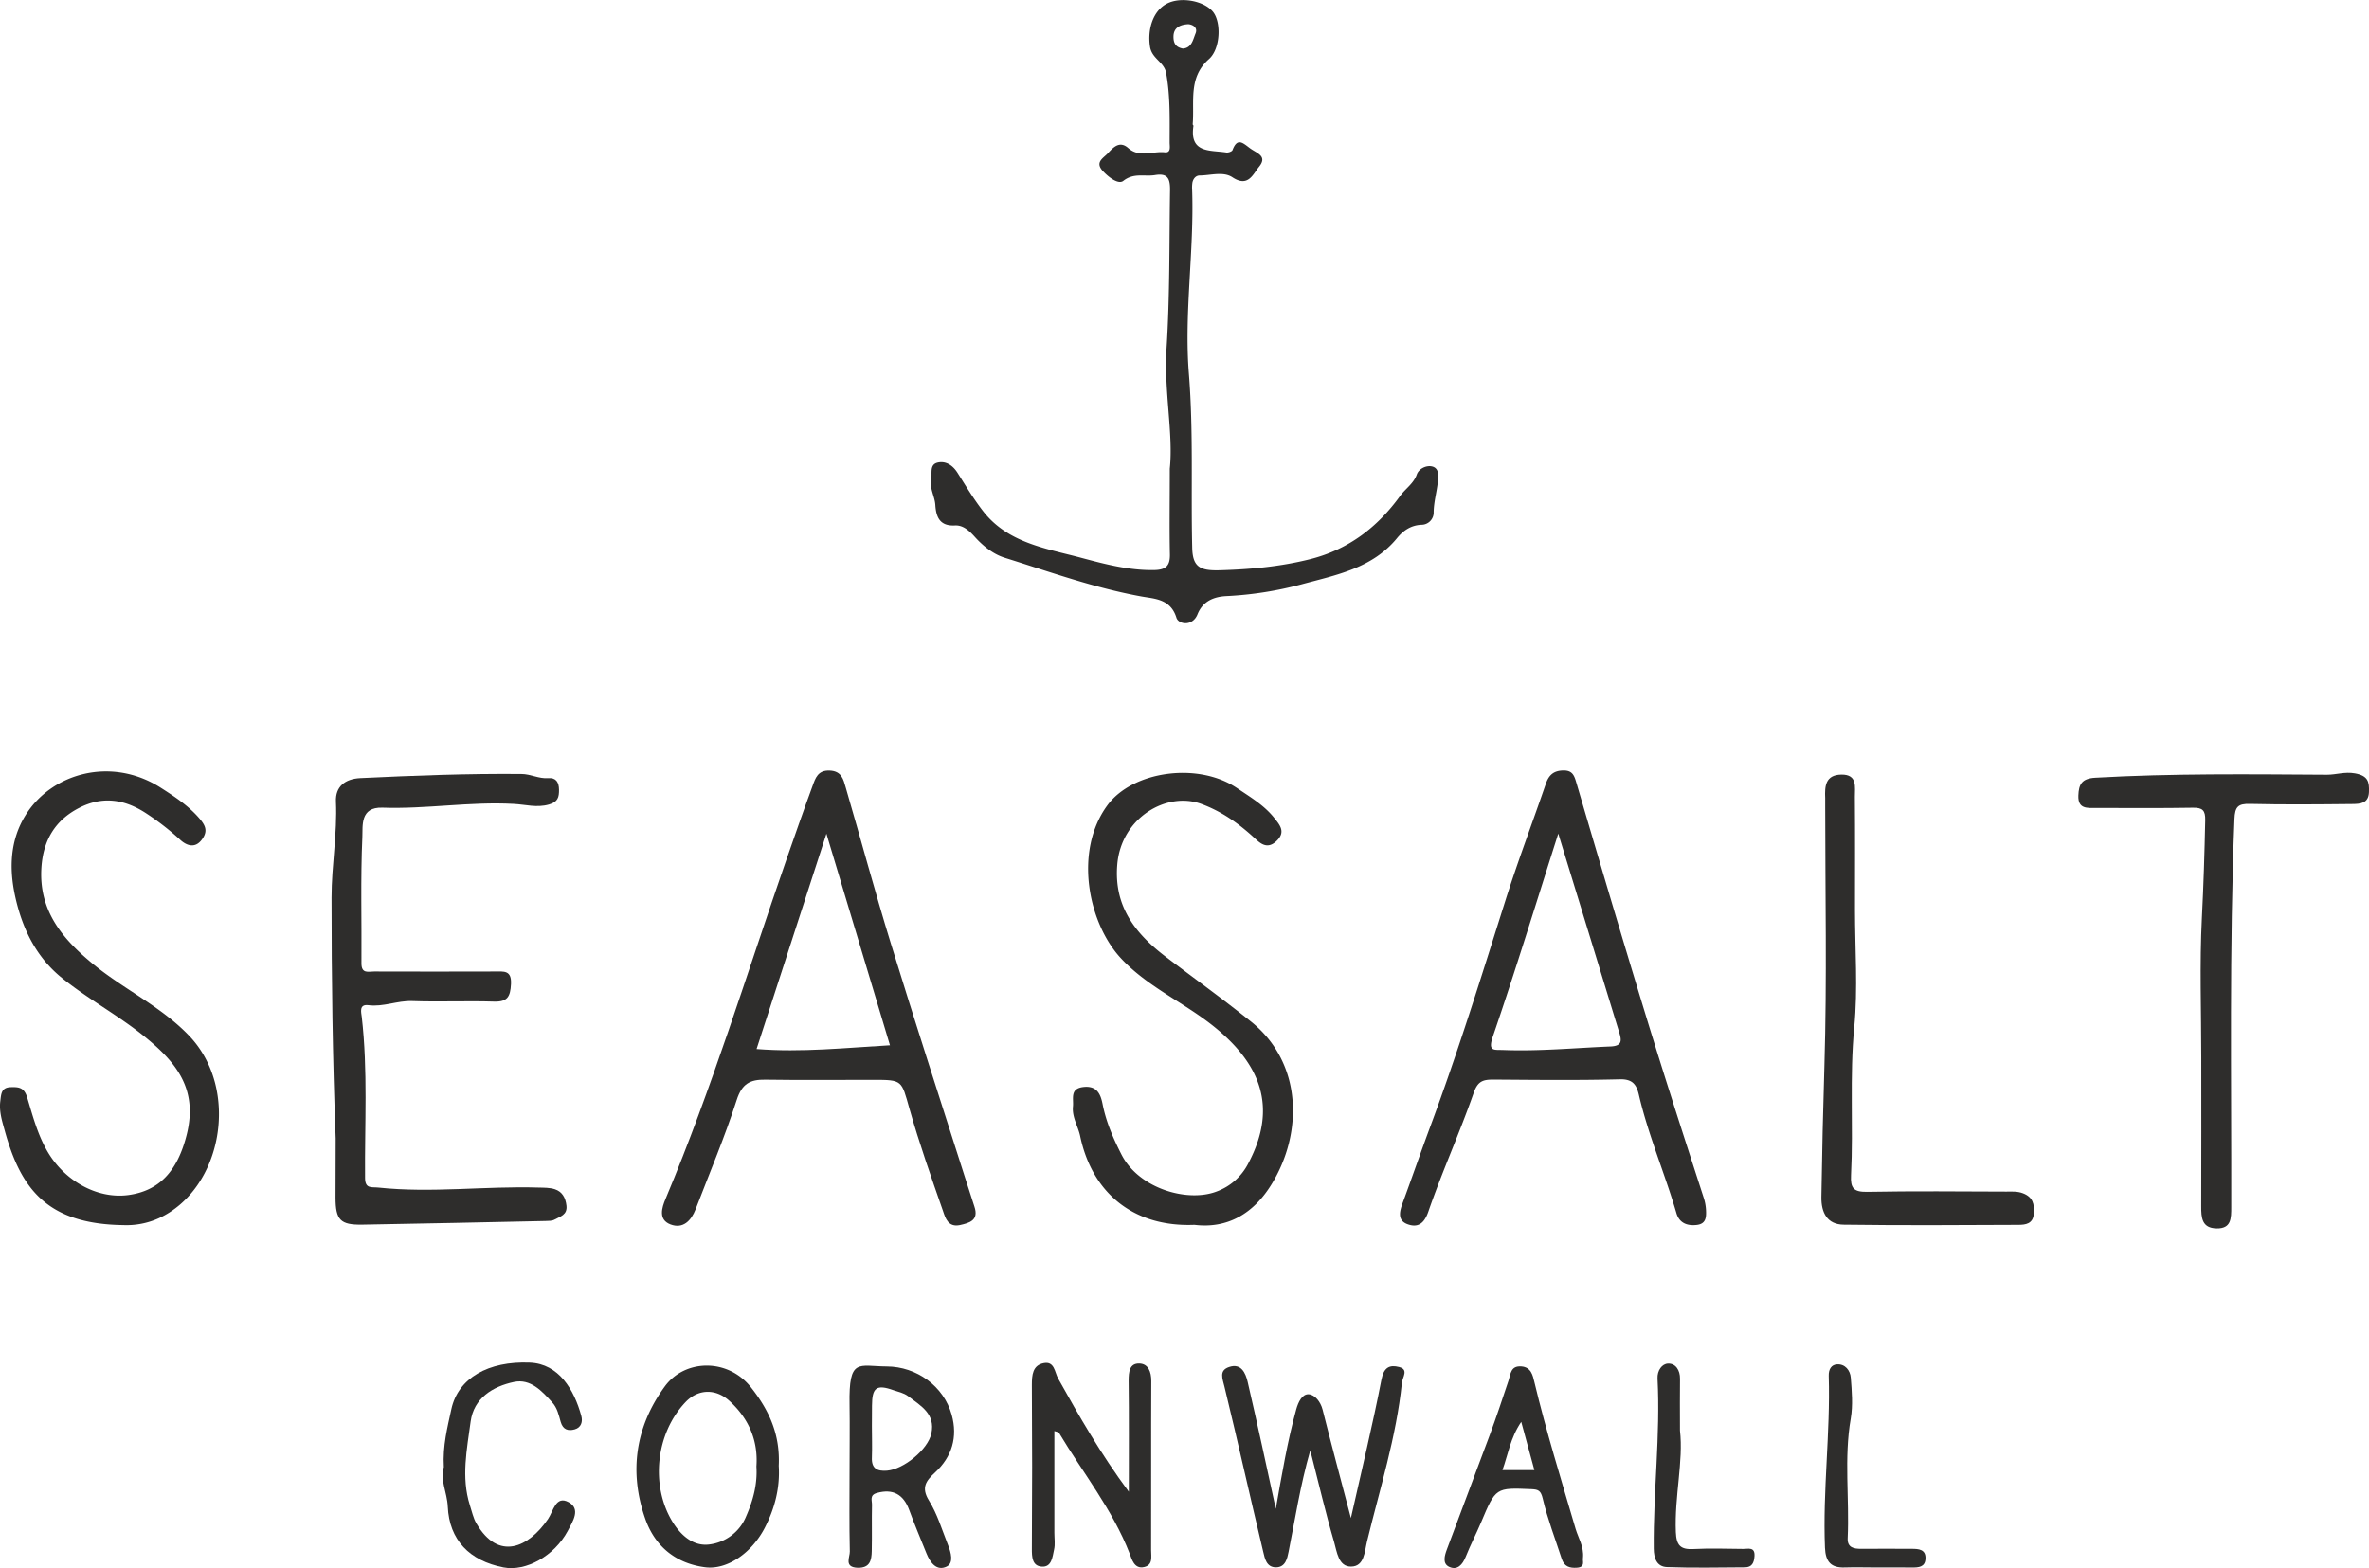 <svg id="Layer_1" data-name="Layer 1" xmlns="http://www.w3.org/2000/svg" viewBox="0 0 1146.11 758.76"><defs><style>.cls-1{fill:#2e2d2c;}</style></defs><path class="cls-1" d="M1859.66,322c1.79-16.74-2.87-37.59-1.55-58.43,1.6-25.4,1.29-50.79,1.67-76.18.09-5.61-1-8.52-7.25-7.48-5.07.84-10.24-1.23-15.36,2.8-2.41,1.9-7.23-1.82-10-4.87-3.83-4.29.44-6.15,2.65-8.6,2.7-3,5.72-5.93,9.71-2.41,5.52,4.88,11.81,1.41,17.68,2.07,3.18.36,2.37-2.84,2.38-4.72,0-11.3.36-22.6-1.73-33.81-1-5.22-6.82-6.71-7.76-12.52-1.31-8.12,1.25-17.35,8.24-20.93,6.57-3.38,17.65-1.42,22.12,3.89,4.21,5,3.74,18.07-1.87,23-10.12,8.91-6.92,20.63-7.85,31.54,0,.25.4.55.36.8-2,13.33,8.17,11.63,15.89,12.84.94.15,2.7-.45,3-1.13,2.37-6.32,5.07-3.42,8.53-.88,3.28,2.4,8.56,3.72,4.3,8.93-3,3.71-5.29,10.08-12.87,5.06-4.41-2.92-10.5-.91-15.83-.86-1.88,0-3.19,1.59-3.53,3.54a18,18,0,0,0-.11,3.6c1,29.63-3.94,59.21-1.58,88.77,2.25,28.12.94,56.2,1.61,84.29.22,9.23,3.79,11.08,13.23,10.82,14.82-.42,29.34-1.73,43.79-5.36,18.6-4.68,32.65-15.5,43.56-30.6,2.56-3.55,6.5-5.92,8.08-10.43,1-2.78,4.63-4.48,7.34-3.84,3.57.83,3.13,4.68,2.81,7.6-.54,5-2,9.76-2,14.89a5.93,5.93,0,0,1-5.86,5.73c-5.27.22-9,2.92-12,6.63-11.92,14.43-29.32,17.66-45.88,22.14a172.8,172.8,0,0,1-36.51,5.74c-5.93.29-11.38,2.31-14,8.82-2.39,6-9.2,4.91-10.2,1.65-2.79-9.13-10.65-9.16-16.65-10.24-22.8-4.11-44.47-11.92-66.42-18.78-5.51-1.72-10.35-5.57-14.37-10-2.63-2.92-5.68-5.85-9.66-5.63-7.48.42-9.17-4.2-9.54-9.94-.27-4.14-2.79-7.8-2-12.18.57-3.09-1-7.4,3.23-8.32,3.87-.85,7.2,1.34,9.49,4.94,4.07,6.41,8,13,12.67,18.94,12.07,15.2,30.54,17.73,47.59,22.32,11.24,3,22.71,6,34.68,5.83,5.87-.07,8-2,7.82-7.88C1859.45,350.8,1859.66,338.48,1859.66,322ZM1866,118.7c4.27-.3,4.88-4.28,6.12-7.31,1.38-3.35-2.29-4.58-3.83-4.47-3.3.25-6.81,1.4-6.84,6C1861.42,116,1862.46,118.06,1866,118.7Z" transform="translate(-1293.72 -95.2)"/><path class="cls-1" d="M1758.09,688c-5.69,1.18-7-3.47-8.11-6.73-5.73-16.41-11.52-32.84-16.26-49.55-3.92-13.83-3.28-14-17.52-14-17.41,0-34.82.18-52.22-.08-7.34-.12-11.29,1.93-13.83,9.81-5.77,17.9-13.12,35.3-19.89,52.88-2.14,5.55-6.11,9.65-12.16,7.34s-4.14-8.17-2.39-12.33c22.47-53.53,39.33-109,58.34-163.8,4.18-12,8.38-24.08,12.77-36,1.38-3.78,2.53-7.73,8.33-7.47s6.6,4.31,7.71,8.12c7.31,25.05,14.07,50.26,21.74,75.19,11.68,38,23.94,75.75,36,113.61,1.49,4.69,3,9.39,4.54,14.05C1767.37,685.71,1762.82,686.94,1758.09,688Zm-33.81-87c-10.15-33.81-20.1-67-30.74-102.39l-33.79,104.21C1681.69,604.52,1702.75,602.22,1724.28,601Z" transform="translate(-1293.72 -95.2)"/><path class="cls-1" d="M2119.08,680.77c.16,3.49,0,6.69-4.63,7.17s-8.31-1-9.7-5.76c-5.61-19.19-13.59-37.63-18.14-57.16-1.15-4.94-3-7.71-9.18-7.56-20.38.52-40.79.28-61.18.14-4.86,0-7.53.6-9.53,6.33-6.79,19.4-15.3,38.19-22,57.61-2.19,6.34-5.59,7.76-10.28,5.94-5-2-3.42-6.67-1.91-10.78,4.5-12.22,8.75-24.53,13.29-36.74,13.32-35.86,24.64-72.38,36.16-108.84,6-19,13.12-37.76,19.61-56.66,1.42-4.15,3.68-6.3,8.3-6.43,4.85-.13,5.52,2.7,6.64,6.49,11.11,37.81,22.27,75.6,33.8,113.28,8.89,29.09,18.25,58,27.65,87A23.12,23.12,0,0,1,2119.08,680.77Zm-71.47-182.21c-10.59,33.18-20.56,65.84-31.63,98.13-2.56,7.47.5,6.42,5.12,6.6,17.29.66,34.49-1,51.73-1.71,5.91-.22,5.4-3.09,4.25-6.84C2067.37,563,2057.62,531.2,2047.61,498.56Z" transform="translate(-1293.72 -95.2)"/><path class="cls-1" d="M1456.12,646.11c-1.51-38.86-2-77.73-2-116.62,0-15.52,2.82-30.84,2.13-46.4-.33-7.26,4.39-11,11.76-11.37,26-1.24,51.91-2.23,77.91-2,4.57,0,8.5,2.39,13,2,3.8-.31,5.22,2,5.25,5.61s-.49,5.88-4.83,7.14c-5.92,1.71-11.44,0-17.08-.28-21.24-1.18-42.32,2.56-63.51,1.82-10.94-.38-9.48,8.92-9.72,14.18-.92,20.36-.28,40.8-.44,61.2,0,5.14,3.39,3.91,6.11,3.91q29.27.09,58.52,0c4.29,0,8.07-.71,7.72,6.09-.31,6-1.65,8.67-8.2,8.47-13.19-.41-26.41.21-39.6-.26-7.23-.25-13.94,2.93-21.2,2-4.61-.57-3.47,3.41-3.2,5.67,3,25.92,1.38,51.94,1.6,77.91,0,5.41,3.2,4.31,6.39,4.65,25.84,2.75,51.67-.79,77.49,0,2.65.07,5.43,0,7.9.8,3.6,1.16,5.22,4.11,5.66,7.93.52,4.52-3.11,5.29-5.79,6.78-1.2.67-2.88.62-4.34.66-29.57.62-59.14,1.29-88.71,1.78-10.58.17-12.85-2.3-12.89-13C1456.09,665.31,1456.12,655.71,1456.12,646.11Z" transform="translate(-1293.72 -95.2)"/><path class="cls-1" d="M1353.36,688c-37.08-.5-49.72-17.82-57.43-46-1.22-4.43-2.68-9-2.07-13.9.44-3.52.42-6.7,5.06-6.83,3.72-.1,6.44,0,7.93,4.92,2.67,8.83,5,17.8,9.72,26,8.19,14.25,24,23.26,39.15,21.28,14.89-2,23.86-11.36,28.33-29.24,5.58-22.32-5.32-35.26-20.57-47.58-12.67-10.23-27.25-18.07-39.9-28.32-12.34-10-19.14-23.83-22.56-39.58-3-13.84-2.28-27.2,5-39,12.49-20.33,41.37-28.69,65.37-13.44,6.66,4.24,13.33,8.63,18.67,14.76,2.9,3.33,4.39,6.07,1.52,10.12-3.51,5-7.81,3-10.68.37a126.51,126.51,0,0,0-16.69-12.95c-10.39-6.76-21-8.24-32.14-2.52-11.71,6-17.41,15.73-18.3,28.76-1.43,21,10.22,34.76,25.11,46.95s32.93,20.52,46.38,34.63c24.8,26,16,74-14.58,88.18A37.9,37.9,0,0,1,1353.36,688Z" transform="translate(-1293.72 -95.2)"/><path class="cls-1" d="M1871.57,687.87c-29.45,1.21-49.49-15.44-55.26-42.89-1-4.8-4-9.13-3.49-14.34.39-3.85-1.61-8.71,5.1-9.45,6.53-.72,8.29,3.47,9.24,8.3,1.7,8.65,5.16,16.58,9.11,24.34,8.37,16.48,31.86,23.32,46,17.93a28.06,28.06,0,0,0,15.4-13.68c14.51-27.44,5.43-48.08-16-65.61-14.7-12.05-32.75-19.58-45.83-33.77-15.63-17-22.7-51.53-6.39-73.8,12.17-16.62,43.88-21.13,62.8-8.31,6.28,4.26,13,8.21,17.84,14.27,2.64,3.33,6,6.87,1.07,11.41-4.59,4.26-8,.73-10.7-1.72-7.62-7-15.68-12.7-25.55-16.35-16.68-6.16-38.73,6.57-40.65,29.31-1.71,20.26,8.72,33.46,23.49,44.69,13.74,10.44,27.76,20.54,41.21,31.34,25.1,20.16,25.09,54.15,9.93,78.71C1900.23,682.35,1887.62,689.86,1871.57,687.87Z" transform="translate(-1293.72 -95.2)"/><path class="cls-1" d="M2358.69,606.87c0-22.51-.85-45.06.29-67.51.81-15.78,1.29-31.53,1.62-47.32.1-4.72-1.3-6.08-6-6-15.6.28-31.21.09-46.82.12-4.28,0-8.78.58-8.56-6,.19-5.39,1.61-8.26,8.16-8.63,37.36-2.13,74.75-1.68,112.13-1.45,4.5,0,8.63-1.55,13.53-.66,6.41,1.17,6.95,4.1,6.77,9.07-.21,5.59-4.38,5.72-8.07,5.76-16.5.17-33,.33-49.51-.06-5.79-.14-7.25,1.39-7.49,7.32-2.52,62.57-1.43,125.17-1.55,187.76,0,5.44.06,10.47-7.09,10.34s-7.46-5.23-7.44-10.74C2358.75,654.89,2358.69,630.88,2358.69,606.87Z" transform="translate(-1293.72 -95.2)"/><path class="cls-1" d="M2191.15,535.62c0,18.9,1.44,37.94-.36,56.67-2.31,23.92-.36,47.78-1.56,71.62-.32,6.19,1.25,8.09,7.72,8,22.5-.43,45-.19,67.5-.12,2.62,0,5.19-.23,7.9.79,4.93,1.86,5.65,5.28,5.33,9.84-.35,5-4,5.45-7.47,5.46-28.2.13-56.41.31-84.6-.08-7.87-.11-10.82-5.8-10.71-13.36q.48-31.75,1.46-63.5c1.27-42,.38-84,.38-126,0-1.2,0-2.4,0-3.6-.26-5.74.11-11.18,7.76-11.32,8-.15,6.54,6.09,6.59,10.74C2191.25,499,2191.15,517.32,2191.15,535.62Z" transform="translate(-1293.72 -95.2)"/><path class="cls-1" d="M1927.62,797c-4.91,17.27-7.32,33.24-10.48,49.06-.63,3.12-1.46,7.53-6.12,7.54s-5.41-4.41-6.16-7.52c-6.36-26.57-12.27-53.25-18.73-79.8-1-4.09-2.75-7.93,2.2-9.61,5.87-2,8,2.91,9,7.19,4.66,20.08,9,40.25,13.61,61.44,3-16.91,5.63-32.67,9.89-48.14,1-3.63,2.93-7.55,6.09-7.31,2.88.22,5.68,3.54,6.67,7.46,4.24,16.86,8.75,33.65,13.69,52.45,5.29-23.59,10.56-45.25,14.8-67.11,1.17-6,4.1-7.11,8.45-6,4.85,1.21,1.73,4.75,1.42,7.7-2.71,26.22-10.69,51.27-16.87,76.72-1.19,4.91-1.26,12.08-7.68,12.17-6.2.09-6.88-7.24-8.24-11.86C1935,827.16,1931.68,812.78,1927.62,797Z" transform="translate(-1293.72 -95.2)"/><path class="cls-1" d="M1803.82,787.66V836.9c0,2.7.45,5.5-.13,8.07-.79,3.52-1.09,8.65-6,8.29-4.59-.34-4.79-4.59-4.76-8.74q.27-39.57,0-79.14c0-4.82.34-9.5,5.67-10.57s5.32,4.36,7.07,7.48c10.14,18.16,20.43,36.21,34.17,54.74,0-19.34.12-36.55-.09-53.77,0-4.24.43-8.42,5.19-8.28,4.3.13,5.79,4,5.77,8.48-.13,27.28,0,54.57-.08,81.85,0,3.16,1,7.12-3.35,8.16-4.88,1.17-6.07-4.1-7-6.44-8.3-21.38-22.66-39.14-34.24-58.53C1805.86,788.15,1805.11,788.12,1803.82,787.66Z" transform="translate(-1293.72 -95.2)"/><path class="cls-1" d="M1670.48,804.5c.66,10.38-1.82,20.41-6.77,30-6.21,12-18.07,20.45-28.85,19.06-14.29-1.85-24.36-10.19-29-23.54-7.94-22.74-4.67-44.62,9.52-64,9.64-13.14,30.31-13.71,41.55.34C1666.07,777.85,1671.21,789.63,1670.48,804.5Zm-10.81.28c.89-12.44-3.63-23.14-13.06-31.72-6.55-6-15.1-5.87-21.22.58-14.63,15.41-16.84,40.47-6.47,57.68,3.72,6.18,9.74,12.16,17.73,11.24a22.13,22.13,0,0,0,18.08-13.71C1658,821.34,1660.23,813.53,1659.67,804.78Z" transform="translate(-1293.72 -95.2)"/><path class="cls-1" d="M1704.73,807.19c0-10.8.16-21.61,0-32.4-.41-22.84,4.31-18.45,18-18.39,14.47.06,27.6,9.56,31.42,23.38,3,10.74.19,20.35-8.12,28-4.25,3.92-6.79,7.2-2.88,13.5,4.07,6.57,6.35,14.26,9.23,21.54,1.41,3.55,2.86,8.66-.62,10.39-4.86,2.4-8-1.85-9.81-6.34-2.8-7-5.77-13.93-8.35-21-2.81-7.69-8-10.37-15.59-8.26-3.72,1-2.38,3.66-2.42,5.7-.17,7.5.06,15-.12,22.5-.1,4.31-.8,8.17-6.84,8-6.73-.25-3.69-5.15-3.77-7.87C1704.55,833,1704.73,820.09,1704.73,807.19Zm10.81-21.94c0,5.07.19,10.16,0,15.22-.24,5.36,2.59,6.7,7.23,6.36,8.09-.59,19.91-10.22,21.55-18,2-9.51-5-13.31-11.18-18-2.31-1.73-4.82-2.12-7.11-2.93-8.32-3-10.4-1.24-10.44,7.43C1715.53,778.68,1715.54,782,1715.54,785.25Z" transform="translate(-1293.72 -95.2)"/><path class="cls-1" d="M2059.57,849c-.36,1.55,1.29,4.46-2.85,4.78-3.73.29-6.26-.62-7.46-4.33-3.12-9.64-6.81-19.15-9.14-29-.93-3.91-2-4.53-5.51-4.68-17.3-.73-17.25-.82-24.35,16.06-2.36,5.61-5.19,11-7.45,16.69-1.54,3.84-4.06,6.63-7.93,4.87-3.52-1.59-2.22-5.59-1.15-8.51,6.84-18.47,13.9-36.85,20.73-55.33,3.22-8.7,6.15-17.51,9.08-26.32,1.08-3.26,1-7.19,6.15-6.85,4.82.32,5.61,4.46,6.33,7.47,5.75,24,13.06,47.57,20,71.24C2057.34,839.5,2060.06,843.57,2059.57,849Zm-23.52-42.44c-2.1-7.71-4.1-15-6.36-23.35-5.28,7.74-6.37,15.8-9.1,23.35Z" transform="translate(-1293.72 -95.2)"/><path class="cls-1" d="M1508.45,805.15c-.62-10.4,1.74-19.26,3.64-28.1,3.24-15,17.85-23.34,38-22.5,14,.58,21.39,13.08,24.86,25.75.76,2.78,0,5.64-3.18,6.54s-5.7.16-6.78-3.59c-.94-3.3-1.65-6.77-4.11-9.47-5-5.52-10.49-11.57-18.52-9.88-10.28,2.18-19.43,7.82-20.95,19.2-1.78,13.33-4.63,26.9-.39,40.37,1,3,1.62,6.23,3.18,8.9,10.7,18.35,25.19,11.68,34.63-2.12,2.61-3.82,3.72-11.6,10-8.16,6,3.28,2,9.29-.49,14-6.38,11.91-20.11,19.68-31.07,17.54-16.46-3.22-26.18-13.29-26.91-29.4C1510.06,817.38,1506.44,810.94,1508.45,805.15Z" transform="translate(-1293.72 -95.2)"/><path class="cls-1" d="M2106.48,787.44c1.72,14.75-2.71,31.82-2,49.13.27,6.3,2.17,8.5,8.4,8.18,8.06-.41,16.16-.15,24.24-.06,2.43,0,5.72-1.1,5.41,3.55-.2,3.11-1.22,5.34-4.6,5.36-12.57.08-25.16.34-37.72-.12-4.91-.18-6.38-4.16-6.42-9-.26-27.42,3.25-54.76,1.83-82.21-.2-4,2.22-7.14,5.07-7.25,3.66-.15,5.88,3.16,5.81,7.38C2106.38,769.91,2106.48,777.4,2106.48,787.44Z" transform="translate(-1293.72 -95.2)"/><path class="cls-1" d="M2201.6,853.66c-5.09,0-10.19-.17-15.27,0-6.79.29-9.42-2.76-9.7-9.54-1.14-27.76,2.66-55.39,1.82-83.12-.11-3.36,1.37-5.45,4-5.61,3.95-.25,6.39,2.94,6.66,6.42.51,6.55,1.09,13.33,0,19.72-3.36,19.31-.6,38.68-1.5,58-.21,4.55,3,5.15,6.67,5.11,8.08-.08,16.17,0,24.25,0,3.53,0,7,.25,6.73,4.89-.22,4-3.41,4.19-6.59,4.15C2213,853.61,2207.29,853.66,2201.6,853.66Z" transform="translate(-1293.72 -95.2)"/></svg>